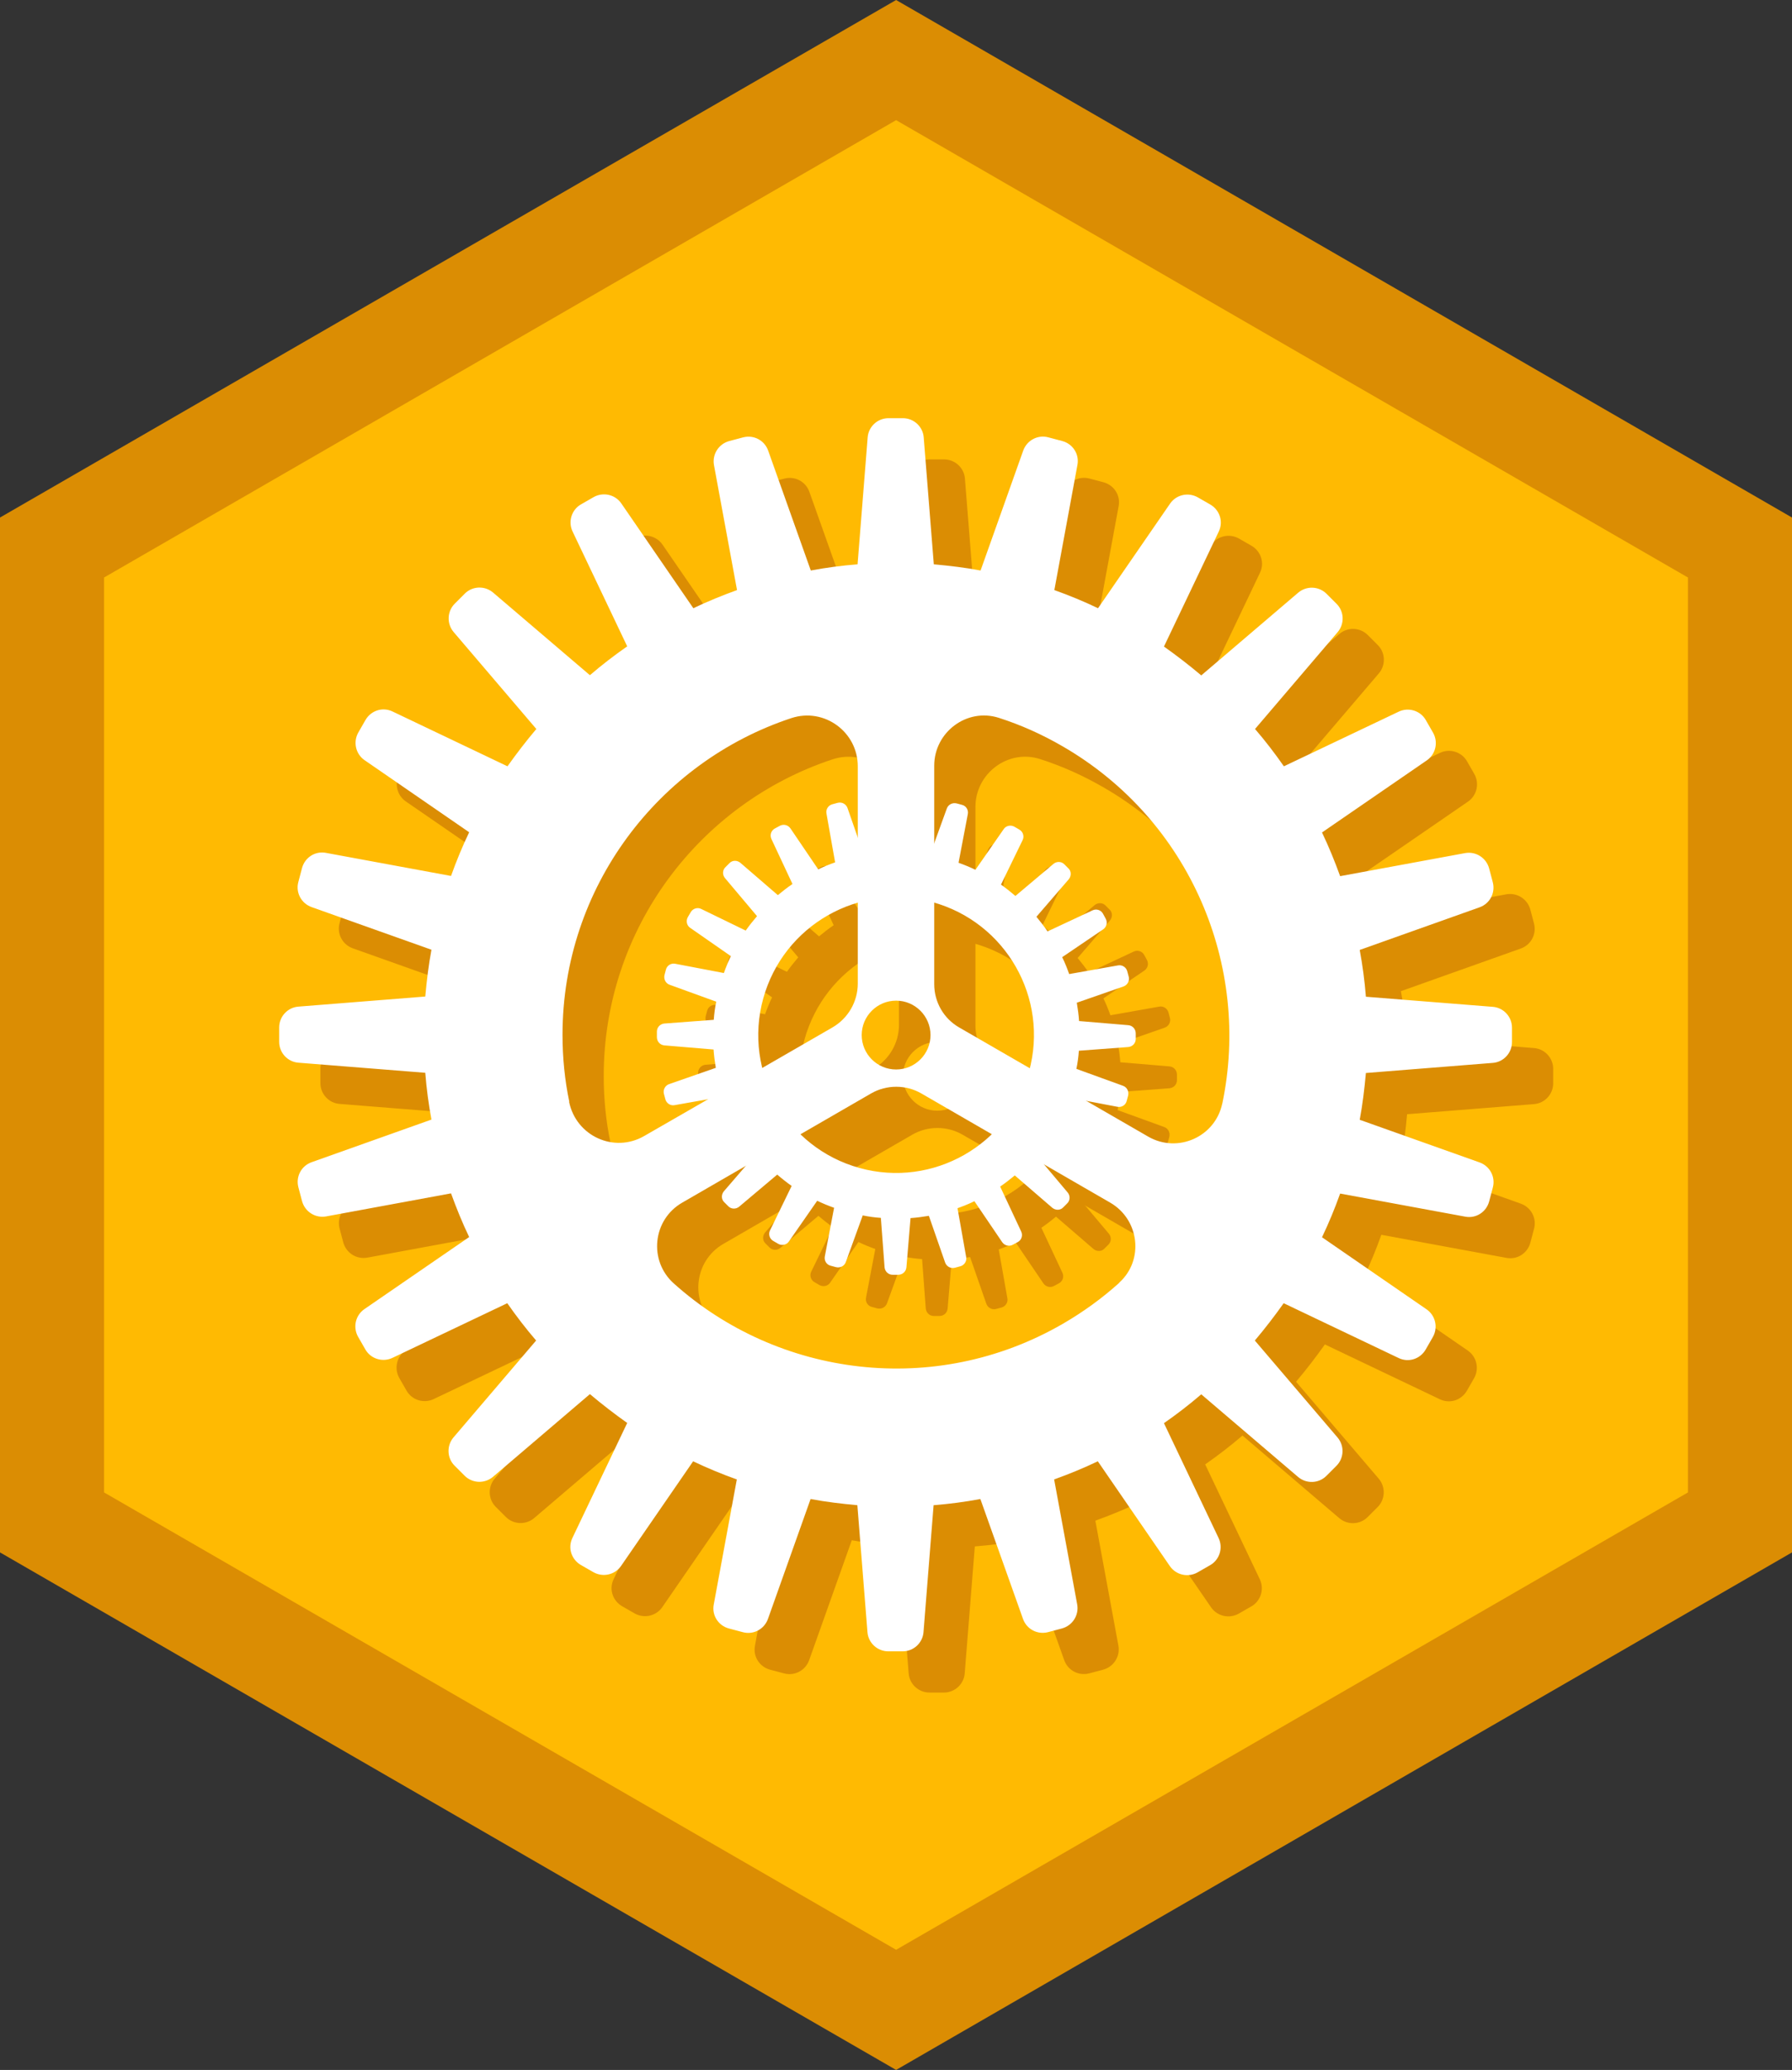 <?xml version="1.0" encoding="UTF-8"?>
<svg id="_レイヤー_1" data-name="レイヤー 1" xmlns="http://www.w3.org/2000/svg" viewBox="0 0 86.97 100.43">
  <rect x="0" y="0" width="86.97" height="100.43" fill="#333333" stroke="none"/>
  <defs>
    <style>
      .cls-1 {
        fill: #ffba02;
      }

      .cls-2 {
        fill: #fff;
      }

      .cls-3 {
        fill: #db8d03;
      }
    </style>
  </defs>
  <polygon class="cls-3" points="43.49 0 0 25.11 0 75.32 43.49 100.43 86.97 75.32 86.97 25.11 43.49 0"/>
  <polygon class="cls-1" points="43.49 5.83 5.05 28.02 5.05 72.41 43.49 94.6 81.92 72.41 81.92 28.02 43.49 5.83"/>
  <path class="cls-3" d="M56.5,54.68l-2.26-.82c.06-.29.1-.59.12-.88l2.4-.18c.2-.02.36-.18.36-.39v-.27c0-.21-.15-.38-.36-.4l-2.39-.2c-.02-.3-.06-.59-.11-.89l2.27-.79c.19-.07.3-.27.25-.47l-.07-.26c-.05-.2-.25-.33-.45-.29l-2.37.42c-.1-.28-.21-.56-.34-.82l1.99-1.35c.17-.12.22-.34.12-.52l-.13-.24c-.1-.18-.32-.25-.51-.16l-2.18,1.02c-.17-.25-.35-.48-.54-.71l1.57-1.82c.13-.16.13-.39-.02-.53l-.19-.19c-.14-.15-.38-.16-.54-.02l-1.84,1.55c-.22-.19-.46-.38-.7-.55l1.05-2.16c.09-.18.02-.41-.16-.51l-.24-.14c-.18-.1-.41-.05-.52.12l-1.37,1.97c-.27-.13-.54-.24-.82-.34l.45-2.36c.04-.2-.08-.4-.28-.45l-.26-.07c-.2-.05-.41.05-.48.25l-.82,2.26c-.29-.06-.59-.1-.88-.12l-.18-2.4c-.02-.2-.18-.36-.39-.36h-.27c-.21,0-.38.15-.4.36l-.2,2.39c-.3.02-.59.06-.89.11l-.79-2.27c-.07-.19-.27-.3-.47-.25l-.26.07c-.2.05-.33.25-.29.45l.42,2.37c-.28.1-.56.21-.82.34l-1.35-1.99c-.12-.17-.34-.22-.52-.12l-.24.13c-.18.1-.25.32-.16.51l1.02,2.18c-.25.17-.48.35-.71.54l-1.82-1.57c-.16-.13-.39-.13-.53.02l-.19.19c-.15.14-.16.38-.02.54l1.55,1.84c-.19.22-.38.46-.55.7l-2.16-1.05c-.18-.09-.41-.02-.51.16l-.14.24c-.1.18-.05.41.12.52l1.97,1.37c-.13.27-.24.54-.34.82l-2.36-.45c-.2-.04-.4.08-.45.28l-.07.26c-.05.2.05.41.25.48l2.26.82c-.06.29-.1.59-.12.88l-2.4.18c-.2.02-.36.18-.36.39v.27c0,.21.15.38.36.4l2.39.2c.02.3.06.59.11.89l-2.27.79c-.19.07-.3.27-.25.47l.07.26c.05.2.25.33.45.29l2.37-.42c.1.28.21.56.34.82l-1.99,1.35c-.17.12-.22.34-.12.52l.13.24c.1.18.32.25.51.16l2.18-1.02c.17.25.35.48.54.71l-1.57,1.82c-.13.16-.13.39.02.53l.19.19c.14.15.38.16.54.02l1.84-1.55c.22.19.46.38.7.55l-1.05,2.16c-.09.18-.02.41.16.51l.24.14c.18.1.41.05.52-.12l1.37-1.97c.27.13.54.24.82.34l-.45,2.36c-.04.2.08.4.28.45l.26.07c.2.05.41-.05.48-.25l.82-2.26c.29.06.59.1.88.12l.18,2.4c.02.2.18.36.39.36h.27c.21,0,.38-.15.4-.36l.2-2.39c.3-.02.59-.06.89-.11l.79,2.27c.07.19.27.3.47.25l.26-.07c.2-.05.33-.25.29-.45l-.42-2.37c.28-.1.56-.21.82-.34l1.35,1.99c.12.17.34.22.52.12l.24-.13c.18-.1.25-.32.16-.51l-1.02-2.18c.25-.17.48-.35.71-.54l1.82,1.57c.16.13.39.13.53-.02l.19-.19c.15-.14.16-.38.02-.54l-1.55-1.84c.19-.22.38-.46.55-.7l2.16,1.05c.18.09.41.02.51-.16l.14-.24c.1-.18.05-.41-.12-.52l-1.97-1.37c.13-.27.24-.54.34-.82l2.36.45c.2.04.4-.08.45-.28l.07-.26c.05-.2-.05-.41-.25-.48ZM43.72,58.67c-3.56-.98-5.66-4.66-4.68-8.22s4.66-5.66,8.22-4.68,5.66,4.66,4.68,8.22-4.66,5.66-8.22,4.68Z"/>
  <path class="cls-3" d="M74.45,50.85l-6.16-.49c-.06-.77-.16-1.52-.3-2.27l5.82-2.07c.5-.18.77-.7.64-1.21l-.18-.68c-.14-.51-.64-.83-1.16-.74l-6.07,1.12c-.26-.72-.55-1.43-.88-2.12l5.09-3.5c.43-.3.56-.88.3-1.34l-.35-.61c-.26-.46-.84-.64-1.32-.41l-5.57,2.65c-.44-.63-.9-1.23-1.4-1.81l4.01-4.7c.34-.4.32-1-.05-1.37l-.49-.49c-.37-.37-.97-.4-1.38-.05l-4.7,4.01c-.58-.49-1.19-.96-1.81-1.4l2.66-5.58c.23-.48.05-1.04-.41-1.31l-.61-.35c-.46-.26-1.04-.13-1.34.3l-3.5,5.08c-.69-.33-1.39-.62-2.12-.88l1.12-6.07c.1-.52-.22-1.02-.73-1.16l-.68-.18c-.51-.14-1.04.14-1.22.64l-2.07,5.82c-.74-.14-1.5-.23-2.27-.3l-.49-6.16c-.04-.52-.48-.93-1.01-.93h-.7c-.53,0-.97.41-1.01.93l-.49,6.16c-.77.06-1.52.16-2.27.3l-2.07-5.82c-.18-.5-.7-.77-1.21-.64l-.68.18c-.51.14-.83.64-.74,1.16l1.12,6.07c-.72.26-1.43.55-2.12.88l-3.5-5.09c-.3-.43-.88-.56-1.34-.3l-.61.35c-.46.26-.64.84-.41,1.32l2.65,5.57c-.63.44-1.23.9-1.81,1.4l-4.7-4.01c-.4-.34-1-.32-1.37.05l-.49.49c-.37.37-.4.97-.05,1.38l4.01,4.7c-.49.58-.96,1.19-1.4,1.81l-5.58-2.66c-.48-.23-1.04-.05-1.31.41l-.35.61c-.26.46-.13,1.04.3,1.34l5.08,3.5c-.33.69-.62,1.39-.88,2.12l-6.07-1.12c-.52-.1-1.02.22-1.16.73l-.18.68c-.14.51.14,1.04.64,1.22l5.82,2.07c-.14.74-.23,1.5-.3,2.27l-6.16.49c-.52.04-.93.48-.93,1.01v.7c0,.53.41.97.93,1.01l6.16.49c.06.77.16,1.52.3,2.27l-5.82,2.07c-.5.18-.77.7-.64,1.21l.18.68c.14.51.64.83,1.16.74l6.07-1.12c.26.72.55,1.43.88,2.12l-5.09,3.5c-.43.3-.56.88-.3,1.34l.35.61c.26.46.84.64,1.32.41l5.57-2.65c.44.63.9,1.23,1.4,1.81l-4.01,4.7c-.34.4-.32,1,.05,1.37l.49.49c.37.37.97.4,1.38.05l4.7-4.01c.58.49,1.19.96,1.81,1.4l-2.66,5.58c-.23.48-.05,1.04.41,1.31l.61.35c.46.26,1.04.13,1.34-.3l3.5-5.08c.69.33,1.39.62,2.12.88l-1.12,6.07c-.1.52.22,1.02.73,1.16l.68.18c.51.14,1.04-.14,1.22-.64l2.07-5.82c.74.14,1.5.23,2.27.3l.49,6.16c.04.52.48.93,1.01.93h.7c.53,0,.97-.41,1.01-.93l.49-6.16c.77-.06,1.52-.16,2.27-.3l2.07,5.82c.18.5.7.77,1.21.64l.68-.18c.51-.14.83-.64.74-1.16l-1.12-6.07c.72-.26,1.43-.55,2.12-.88l3.5,5.09c.3.43.88.56,1.34.3l.61-.35c.46-.26.64-.84.41-1.32l-2.65-5.57c.63-.44,1.23-.9,1.81-1.4l4.7,4.01c.4.34,1,.32,1.37-.05l.49-.49c.37-.37.4-.97.05-1.38l-4.01-4.7c.49-.58.96-1.19,1.4-1.81l5.58,2.66c.48.23,1.04.05,1.31-.41l.35-.61c.26-.46.13-1.04-.3-1.34l-5.08-3.5c.33-.69.62-1.39.88-2.12l6.07,1.12c.52.1,1.02-.22,1.16-.73l.18-.68c.14-.51-.14-1.04-.64-1.22l-5.82-2.07c.14-.74.23-1.5.3-2.27l6.16-.49c.52-.04.93-.48.93-1.01v-.7c0-.53-.41-.97-.93-1.01ZM45.49,50.55c.92,0,1.67.75,1.67,1.67s-.75,1.67-1.67,1.67-1.67-.75-1.67-1.67.75-1.67,1.67-1.67ZM29.63,55.46c-.22-1.05-.33-2.14-.33-3.25,0-7.16,4.66-13.24,11.11-15.37,1.59-.52,3.22.67,3.22,2.34v10.54c0,.88-.47,1.69-1.23,2.13l-6.95,4.01-2.19,1.26c-1.46.84-3.3,0-3.64-1.66ZM56.32,64.24c-.82.74-1.74,1.41-2.74,1.99-6.21,3.59-13.82,2.58-18.88-1.96-1.23-1.1-1.03-3.09.41-3.92l9.17-5.3c.75-.43,1.68-.43,2.43,0l9.17,5.3c1.42.82,1.65,2.79.44,3.88ZM61.32,55.54c-.34,1.62-2.16,2.43-3.59,1.61l-9.18-5.3c-.75-.43-1.21-1.23-1.21-2.1v-10.6c0-1.63,1.59-2.82,3.14-2.32,1.06.34,2.09.8,3.09,1.38,6.21,3.59,9.15,10.68,7.75,17.34Z"/>
  <path class="cls-2" d="M54.5,52.68l-2.26-.82c.06-.29.1-.59.12-.88l2.4-.18c.2-.02.36-.18.36-.39v-.27c0-.21-.15-.38-.36-.4l-2.39-.2c-.02-.3-.06-.59-.11-.89l2.27-.79c.19-.07.3-.27.25-.47l-.07-.26c-.05-.2-.25-.33-.45-.29l-2.37.42c-.1-.28-.21-.56-.34-.82l1.99-1.35c.17-.12.22-.34.12-.52l-.13-.24c-.1-.18-.32-.25-.51-.16l-2.18,1.02c-.17-.25-.35-.48-.54-.71l1.57-1.82c.13-.16.13-.39-.02-.53l-.19-.19c-.14-.15-.38-.16-.54-.02l-1.84,1.55c-.22-.19-.46-.38-.7-.55l1.05-2.16c.09-.18.02-.41-.16-.51l-.24-.14c-.18-.1-.41-.05-.52.12l-1.37,1.97c-.27-.13-.54-.24-.82-.34l.45-2.36c.04-.2-.08-.4-.28-.45l-.26-.07c-.2-.05-.41.05-.48.25l-.82,2.26c-.29-.06-.59-.1-.88-.12l-.18-2.4c-.02-.2-.18-.36-.39-.36h-.27c-.21,0-.38.15-.4.36l-.2,2.39c-.3.02-.59.06-.89.11l-.79-2.27c-.07-.19-.27-.3-.47-.25l-.26.07c-.2.05-.33.25-.29.45l.42,2.37c-.28.1-.56.21-.82.34l-1.35-1.99c-.12-.17-.34-.22-.52-.12l-.24.13c-.18.1-.25.32-.16.51l1.02,2.18c-.25.17-.48.35-.71.54l-1.82-1.57c-.16-.13-.39-.13-.53.02l-.19.19c-.15.14-.16.38-.02.54l1.55,1.84c-.19.22-.38.46-.55.7l-2.16-1.05c-.18-.09-.41-.02-.51.16l-.14.24c-.1.18-.05.41.12.52l1.97,1.37c-.13.27-.24.54-.34.82l-2.36-.45c-.2-.04-.4.08-.45.28l-.07.26c-.05.2.05.41.25.48l2.26.82c-.06.29-.1.59-.12.88l-2.4.18c-.2.02-.36.18-.36.39v.27c0,.21.15.38.36.4l2.39.2c.02.3.06.59.11.89l-2.27.79c-.19.07-.3.27-.25.47l.07.26c.05.2.25.33.45.29l2.37-.42c.1.28.21.56.34.82l-1.99,1.35c-.17.12-.22.34-.12.52l.13.24c.1.18.32.25.51.16l2.18-1.02c.17.25.35.48.54.71l-1.57,1.82c-.13.16-.13.39.02.53l.19.19c.14.15.38.16.54.02l1.84-1.55c.22.19.46.38.7.55l-1.05,2.16c-.09.18-.02.41.16.51l.24.14c.18.1.41.05.52-.12l1.37-1.97c.27.13.54.24.82.34l-.45,2.36c-.04.2.08.4.28.45l.26.07c.2.05.41-.05.48-.25l.82-2.26c.29.06.59.1.88.12l.18,2.4c.02.2.18.36.39.36h.27c.21,0,.38-.15.4-.36l.2-2.39c.3-.02.59-.06.89-.11l.79,2.27c.07.19.27.3.47.25l.26-.07c.2-.05.33-.25.29-.45l-.42-2.37c.28-.1.56-.21.82-.34l1.35,1.99c.12.17.34.22.52.12l.24-.13c.18-.1.25-.32.16-.51l-1.02-2.18c.25-.17.48-.35.71-.54l1.82,1.57c.16.13.39.13.53-.02l.19-.19c.15-.14.16-.38.02-.54l-1.55-1.84c.19-.22.38-.46.55-.7l2.16,1.05c.18.09.41.02.51-.16l.14-.24c.1-.18.05-.41-.12-.52l-1.97-1.37c.13-.27.24-.54.34-.82l2.36.45c.2.04.4-.08.45-.28l.07-.26c.05-.2-.05-.41-.25-.48ZM41.72,56.67c-3.56-.98-5.66-4.66-4.68-8.22s4.66-5.66,8.22-4.68,5.66,4.66,4.68,8.22-4.66,5.66-8.22,4.68Z"/>
  <path class="cls-2" d="M72.45,48.85l-6.16-.49c-.06-.77-.16-1.52-.3-2.27l5.82-2.07c.5-.18.77-.7.64-1.21l-.18-.68c-.14-.51-.64-.83-1.16-.74l-6.07,1.12c-.26-.72-.55-1.43-.88-2.12l5.09-3.5c.43-.3.56-.88.3-1.34l-.35-.61c-.26-.46-.84-.64-1.32-.41l-5.57,2.65c-.44-.63-.9-1.23-1.4-1.81l4.01-4.7c.34-.4.32-1-.05-1.37l-.49-.49c-.37-.37-.97-.4-1.38-.05l-4.7,4.01c-.58-.49-1.19-.96-1.81-1.4l2.66-5.58c.23-.48.05-1.04-.41-1.31l-.61-.35c-.46-.26-1.04-.13-1.34.3l-3.5,5.08c-.69-.33-1.39-.62-2.12-.88l1.12-6.07c.1-.52-.22-1.02-.73-1.16l-.68-.18c-.51-.14-1.04.14-1.22.64l-2.07,5.82c-.74-.14-1.5-.23-2.27-.3l-.49-6.16c-.04-.52-.48-.93-1.01-.93h-.7c-.53,0-.97.41-1.01.93l-.49,6.16c-.77.06-1.52.16-2.27.3l-2.07-5.82c-.18-.5-.7-.77-1.21-.64l-.68.18c-.51.14-.83.64-.74,1.16l1.12,6.07c-.72.26-1.43.55-2.12.88l-3.5-5.09c-.3-.43-.88-.56-1.34-.3l-.61.35c-.46.26-.64.84-.41,1.32l2.65,5.57c-.63.44-1.23.9-1.81,1.4l-4.7-4.01c-.4-.34-1-.32-1.37.05l-.49.49c-.37.37-.4.97-.05,1.38l4.01,4.7c-.49.58-.96,1.19-1.4,1.81l-5.58-2.66c-.48-.23-1.04-.05-1.31.41l-.35.61c-.26.46-.13,1.04.3,1.34l5.08,3.5c-.33.69-.62,1.39-.88,2.12l-6.07-1.12c-.52-.1-1.02.22-1.16.73l-.18.68c-.14.51.14,1.04.64,1.22l5.82,2.07c-.14.74-.23,1.5-.3,2.27l-6.16.49c-.52.04-.93.48-.93,1.01v.7c0,.53.41.97.93,1.01l6.16.49c.06.77.16,1.52.3,2.27l-5.82,2.07c-.5.18-.77.7-.64,1.21l.18.68c.14.51.64.83,1.16.74l6.07-1.12c.26.72.55,1.43.88,2.12l-5.09,3.5c-.43.3-.56.88-.3,1.34l.35.61c.26.46.84.64,1.32.41l5.57-2.65c.44.63.9,1.23,1.4,1.81l-4.01,4.7c-.34.4-.32,1,.05,1.37l.49.49c.37.37.97.4,1.38.05l4.7-4.01c.58.49,1.19.96,1.81,1.4l-2.66,5.58c-.23.48-.05,1.04.41,1.31l.61.35c.46.26,1.04.13,1.34-.3l3.5-5.08c.69.33,1.39.62,2.12.88l-1.12,6.07c-.1.52.22,1.02.73,1.16l.68.18c.51.14,1.04-.14,1.22-.64l2.07-5.82c.74.14,1.5.23,2.27.3l.49,6.16c.04.52.48.93,1.01.93h.7c.53,0,.97-.41,1.01-.93l.49-6.16c.77-.06,1.52-.16,2.27-.3l2.07,5.82c.18.5.7.77,1.21.64l.68-.18c.51-.14.83-.64.74-1.16l-1.12-6.07c.72-.26,1.43-.55,2.12-.88l3.5,5.09c.3.43.88.56,1.34.3l.61-.35c.46-.26.64-.84.41-1.32l-2.65-5.57c.63-.44,1.23-.9,1.81-1.4l4.7,4.01c.4.34,1,.32,1.37-.05l.49-.49c.37-.37.4-.97.05-1.38l-4.01-4.7c.49-.58.96-1.19,1.4-1.81l5.58,2.66c.48.23,1.04.05,1.31-.41l.35-.61c.26-.46.13-1.04-.3-1.34l-5.08-3.5c.33-.69.62-1.39.88-2.12l6.07,1.12c.52.1,1.02-.22,1.16-.73l.18-.68c.14-.51-.14-1.04-.64-1.22l-5.82-2.07c.14-.74.23-1.5.3-2.27l6.16-.49c.52-.04.93-.48.93-1.01v-.7c0-.53-.41-.97-.93-1.01ZM43.49,48.55c.92,0,1.67.75,1.67,1.67s-.75,1.67-1.67,1.67-1.67-.75-1.67-1.67.75-1.67,1.67-1.67ZM27.63,53.46c-.22-1.05-.33-2.14-.33-3.25,0-7.16,4.66-13.24,11.11-15.37,1.59-.52,3.22.67,3.22,2.34v10.54c0,.88-.47,1.69-1.23,2.13l-6.95,4.01-2.19,1.26c-1.46.84-3.3,0-3.64-1.66ZM54.32,62.24c-.82.74-1.74,1.41-2.74,1.99-6.21,3.59-13.82,2.58-18.88-1.96-1.23-1.1-1.03-3.09.41-3.92l9.17-5.3c.75-.43,1.68-.43,2.43,0l9.17,5.3c1.42.82,1.65,2.79.44,3.88ZM59.32,53.54c-.34,1.62-2.16,2.43-3.59,1.61l-9.18-5.3c-.75-.43-1.21-1.23-1.21-2.1v-10.6c0-1.63,1.59-2.82,3.14-2.32,1.06.34,2.09.8,3.09,1.38,6.21,3.59,9.15,10.68,7.75,17.34Z"/>
</svg>